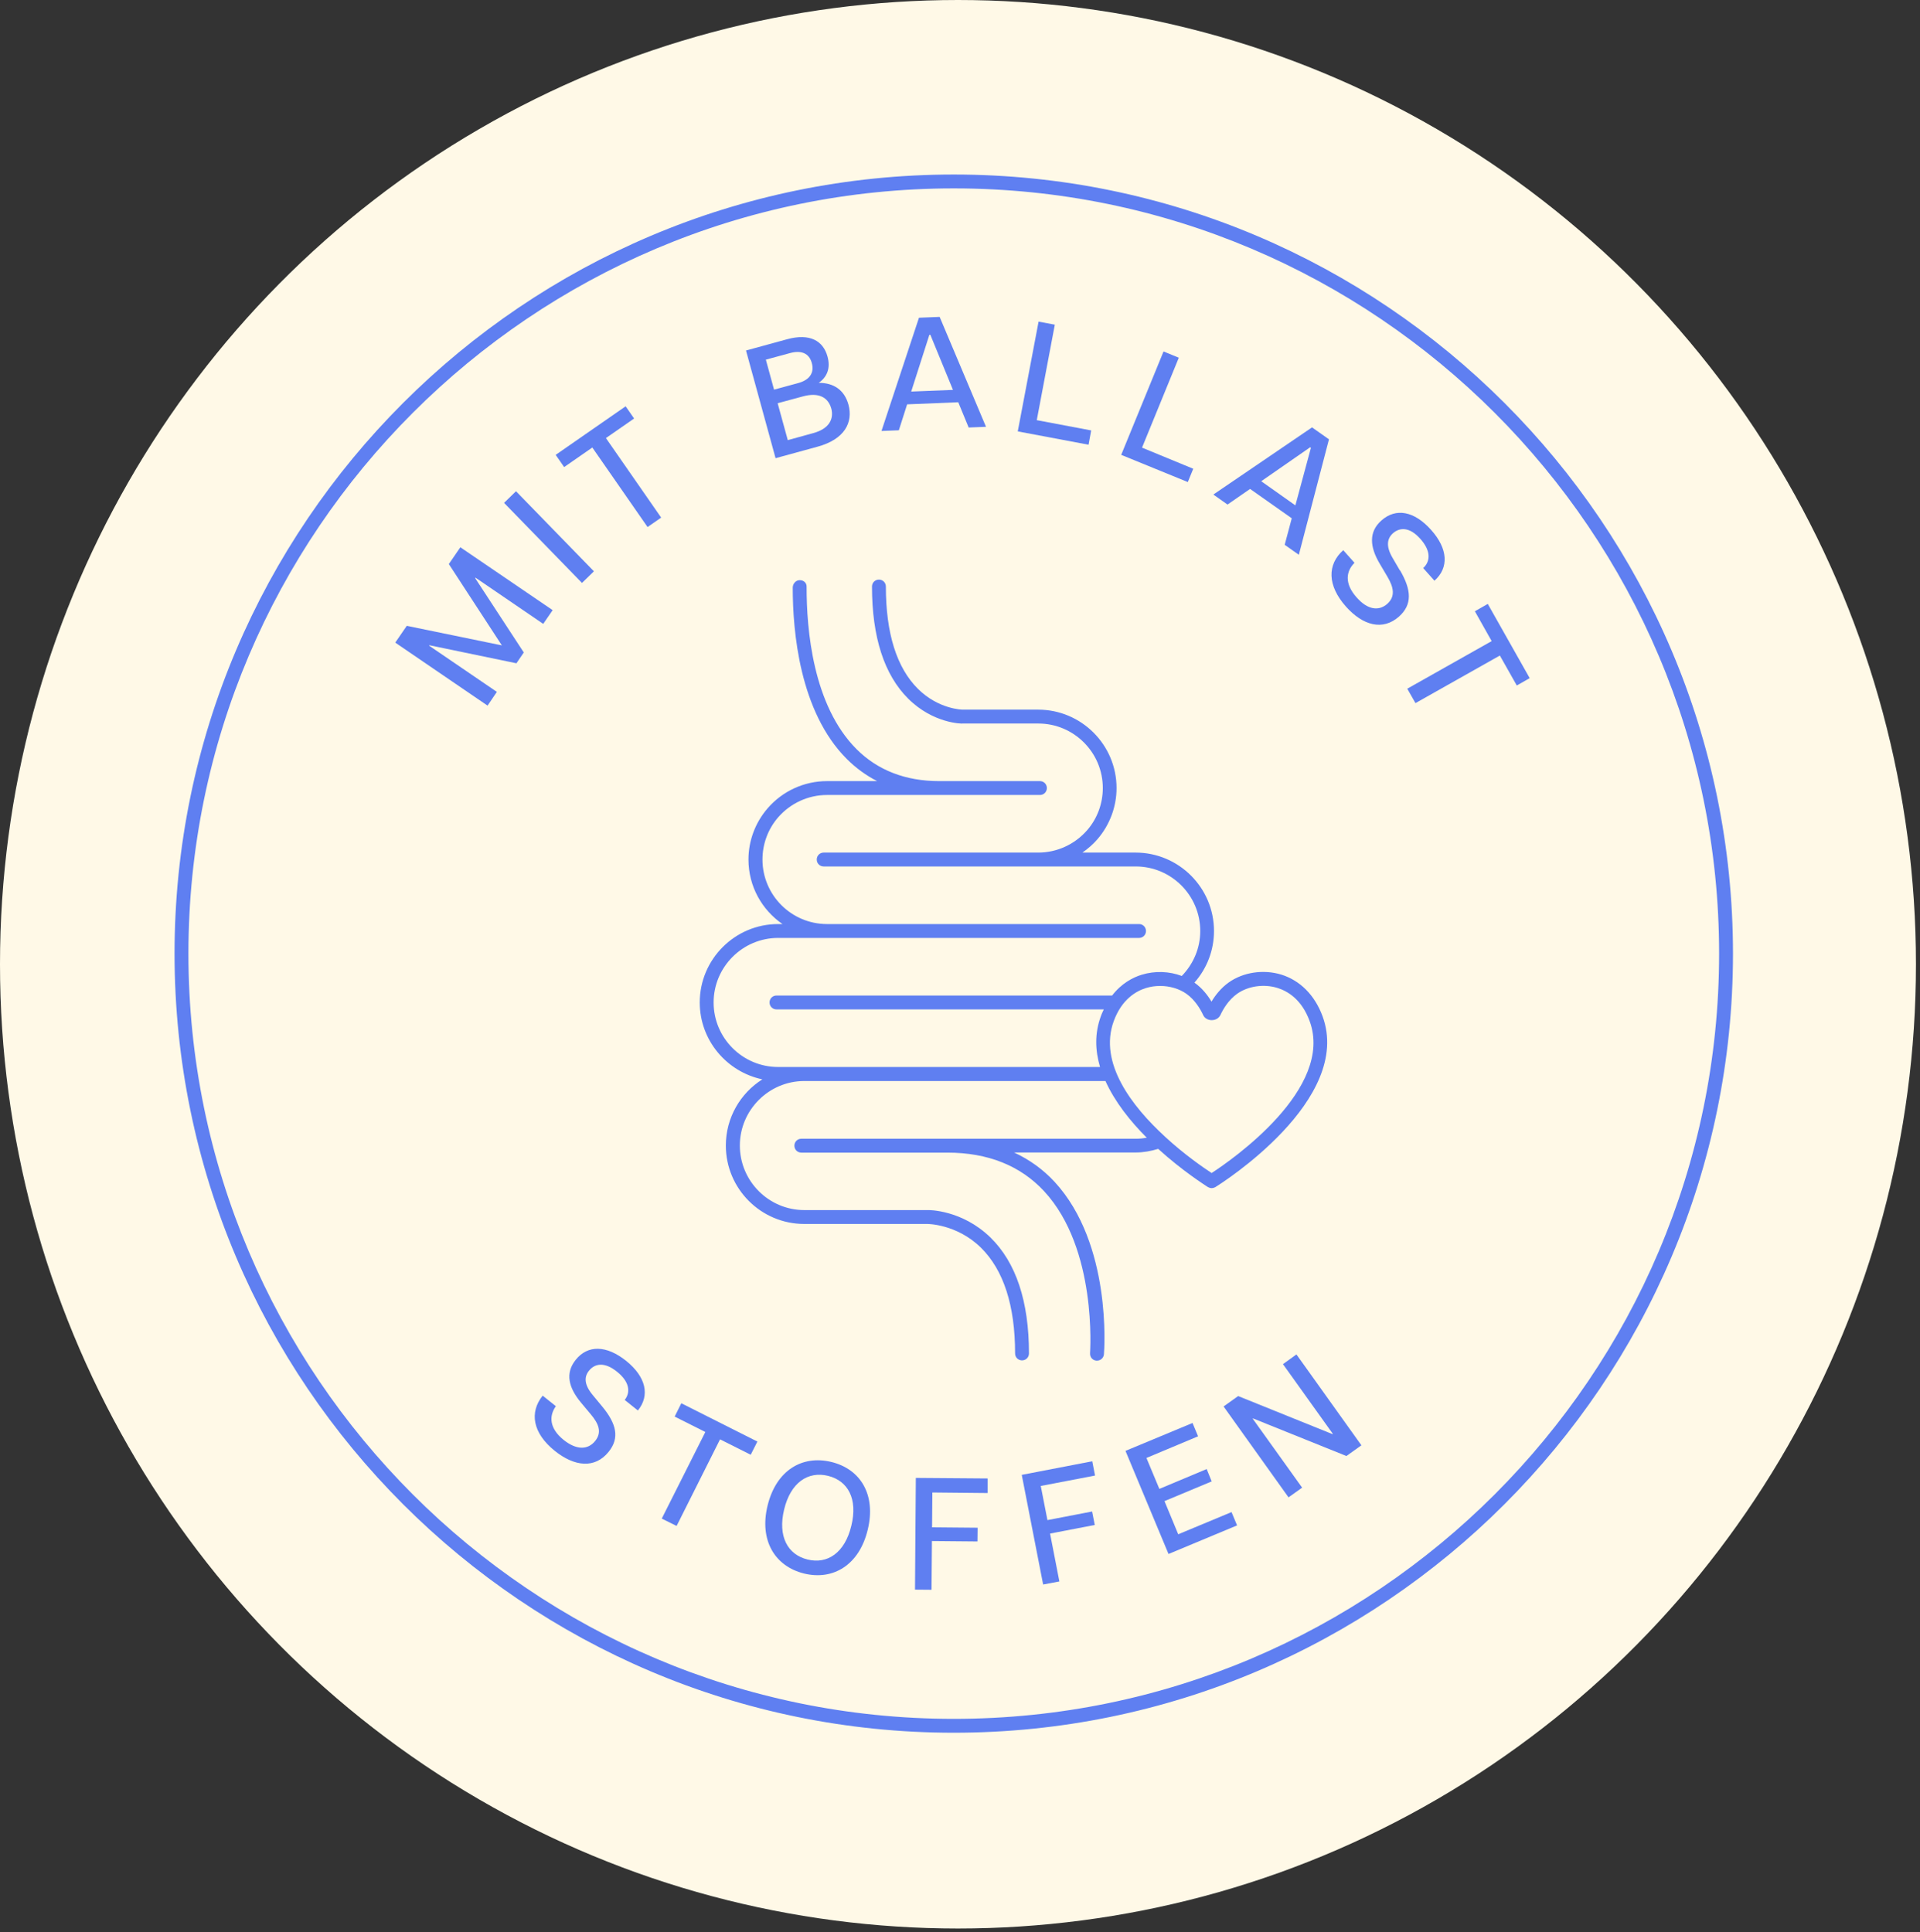 <svg width="154" height="155" viewBox="0 0 154 155" fill="none" xmlns="http://www.w3.org/2000/svg">
<rect x="0" y="0" width="154" height="155" fill="#333333" stroke="none"/>
<ellipse cx="76.838" cy="77.353" rx="76.838" ry="77.353" fill="#FFF9E7"/>
<g clip-path="url(#clip0_486_46)">
<path d="M76.5 14C42.044 14 14 42.044 14 76.5C14 110.956 42.044 139 76.5 139C110.956 139 139 110.956 139 76.5C139 42.044 110.967 14 76.5 14ZM76.5 137.887C42.656 137.887 15.113 110.355 15.113 76.5C15.113 42.645 42.656 15.113 76.5 15.113C110.344 15.113 137.887 42.656 137.887 76.5C137.887 110.344 110.344 137.887 76.5 137.887Z" fill="#5F7FF1"/>
<path d="M50.229 109.175C48.648 107.906 47.145 107.873 46.177 109.086C45.308 110.166 45.609 111.324 46.6 112.515L47.39 113.461C48.036 114.23 48.292 114.909 47.735 115.599C47.156 116.311 46.255 116.345 45.208 115.51C44.05 114.575 44.028 113.584 44.585 112.805L43.527 111.959C42.447 113.306 42.725 114.953 44.484 116.378C46.088 117.67 47.724 117.826 48.815 116.467C49.717 115.354 49.45 114.207 48.281 112.805L47.535 111.903C46.845 111.068 46.845 110.444 47.245 109.955C47.713 109.376 48.492 109.231 49.494 110.044C50.452 110.812 50.619 111.647 50.107 112.304L51.164 113.15C52.155 111.925 51.799 110.444 50.229 109.175Z" fill="#5F7FF1"/>
<path d="M54.114 113.639L56.574 114.875L53.078 121.822L54.269 122.412L57.754 115.465L60.214 116.701L60.749 115.643L54.648 112.57L54.114 113.639Z" fill="#5F7FF1"/>
<path d="M66.68 117.279C64.331 116.711 62.261 117.958 61.57 120.763C60.88 123.569 62.149 125.651 64.498 126.23C66.836 126.797 68.918 125.539 69.597 122.723C70.287 119.906 69.018 117.847 66.68 117.279ZM68.283 122.4C67.76 124.571 66.369 125.495 64.777 125.105C63.173 124.716 62.372 123.246 62.895 121.086C63.418 118.926 64.81 118.002 66.413 118.392C68.005 118.782 68.818 120.229 68.283 122.4Z" fill="#5F7FF1"/>
<path d="M73.391 127.521L74.715 127.532L74.749 123.624L78.4 123.657L78.412 122.555L74.76 122.522L74.782 119.728L79.213 119.772V118.603L73.457 118.559L73.391 127.521Z" fill="#5F7FF1"/>
<path d="M87.609 117.223L81.953 118.314L83.668 127.109L84.97 126.864L84.224 123.023L87.809 122.333L87.597 121.253L84.013 121.943L83.478 119.204L87.831 118.369L87.609 117.223Z" fill="#5F7FF1"/>
<path d="M94.504 123.081L93.402 120.42L97.187 118.839L96.786 117.848L92.99 119.44L91.954 116.958L96.096 115.221L95.651 114.152L90.273 116.39L93.725 124.662L99.224 122.368L98.779 121.3L94.504 123.081Z" fill="#5F7FF1"/>
<path d="M102.905 109.432L106.902 115.02L106.869 115.043L99.31 111.992L98.141 112.827L103.351 120.119L104.442 119.34L100.479 113.807L100.501 113.785L107.993 116.802L109.196 115.944L103.985 108.652L102.905 109.432Z" fill="#5F7FF1"/>
<path d="M38.138 46.34L43.571 50.048L44.328 48.946L36.924 43.902L36 45.249L40.253 51.773L32.627 50.204L31.703 51.551L39.106 56.605L39.852 55.503L34.419 51.796L34.442 51.762L41.422 53.209L42.012 52.341L38.116 46.385L38.138 46.34Z" fill="#5F7FF1"/>
<path d="M41.387 39.408L40.43 40.34L46.68 46.763L47.637 45.831L41.387 39.408Z" fill="#5F7FF1"/>
<path d="M50.86 33.573L50.181 32.594L44.57 36.49L45.249 37.47L47.509 35.9L51.94 42.279L53.031 41.522L48.6 35.143L50.86 33.573Z" fill="#5F7FF1"/>
<path d="M65.581 35.832C67.74 35.242 68.442 33.895 68.052 32.458C67.729 31.29 66.883 30.711 65.67 30.711C66.36 30.232 66.627 29.508 66.371 28.595C66.026 27.348 64.968 26.714 63.131 27.215L59.836 28.117L62.207 36.756L65.581 35.832ZM66.671 32.748C66.905 33.616 66.504 34.407 65.202 34.752L63.187 35.308L62.374 32.347L64.389 31.802C65.681 31.445 66.427 31.891 66.671 32.759V32.748ZM61.428 28.851L63.354 28.328C64.267 28.072 64.901 28.339 65.113 29.119C65.336 29.92 64.924 30.488 64.011 30.733L62.085 31.256L61.428 28.851Z" fill="#5F7FF1"/>
<path d="M72.763 32.436L76.86 32.269L77.695 34.295L79.086 34.239L75.368 25.422L73.709 25.489L70.703 34.573L72.095 34.517L72.763 32.425V32.436ZM74.544 26.858H74.622L76.437 31.278L73.086 31.411L74.544 26.858Z" fill="#5F7FF1"/>
<path d="M87.522 34.529L83.158 33.705L84.605 26.046L83.303 25.801L81.633 34.607L87.311 35.676L87.522 34.529Z" fill="#5F7FF1"/>
<path d="M95.708 37.603L91.6 35.91L94.55 28.696L93.325 28.195L89.93 36.489L95.273 38.671L95.708 37.603Z" fill="#5F7FF1"/>
<path d="M100.259 39.217L103.61 41.577L103.043 43.704L104.178 44.505L106.594 35.243L105.236 34.285L97.32 39.673L98.456 40.475L100.259 39.228V39.217ZM105.08 35.877L105.147 35.922L103.9 40.542L101.161 38.605L105.091 35.877H105.08Z" fill="#5F7FF1"/>
<path d="M112.283 45.761L111.693 44.748C111.147 43.813 111.258 43.201 111.726 42.778C112.283 42.288 113.073 42.266 113.93 43.234C114.743 44.147 114.776 44.993 114.153 45.572L115.055 46.585C116.235 45.539 116.135 44.014 114.788 42.511C113.441 40.996 111.96 40.718 110.802 41.754C109.767 42.666 109.867 43.869 110.657 45.205L111.281 46.262C111.793 47.131 111.926 47.843 111.281 48.433C110.591 49.046 109.689 48.923 108.809 47.921C107.818 46.808 107.963 45.828 108.642 45.149L107.74 44.136C106.449 45.283 106.449 46.964 107.952 48.656C109.321 50.192 110.913 50.615 112.216 49.458C113.285 48.5 113.218 47.331 112.294 45.75L112.283 45.761Z" fill="#5F7FF1"/>
<path d="M119.332 48.445L118.297 49.035L119.644 51.429L112.875 55.248L113.532 56.405L120.301 52.587L121.659 54.991L122.694 54.401L119.332 48.445Z" fill="#5F7FF1"/>
<path d="M81.308 92.453H91.093C91.717 92.453 92.318 92.341 92.897 92.163C94.856 93.944 96.682 95.091 96.86 95.214C96.882 95.225 96.905 95.236 96.927 95.247C97.005 95.291 97.094 95.314 97.183 95.314C97.272 95.314 97.361 95.291 97.45 95.247C97.472 95.247 97.495 95.225 97.506 95.214C97.962 94.935 108.55 88.233 106.078 81.52C105.455 79.828 104.275 78.648 102.761 78.18C101.325 77.746 99.71 77.991 98.552 78.815C97.94 79.249 97.484 79.828 97.172 80.351C96.86 79.828 96.415 79.26 95.803 78.826C96.816 77.679 97.372 76.221 97.372 74.685C97.372 71.211 94.545 68.394 91.082 68.394H86.818C87.252 68.094 87.665 67.738 88.021 67.326C89.011 66.179 89.557 64.721 89.557 63.218C89.557 59.744 86.729 56.928 83.267 56.928H77.211C77.211 56.928 75.296 56.916 73.626 55.258C71.923 53.566 71.054 50.804 71.054 47.053C71.054 46.741 70.809 46.496 70.498 46.496C70.186 46.496 69.941 46.741 69.941 47.053C69.941 51.105 70.921 54.133 72.847 56.048C74.85 58.041 77.155 58.063 77.222 58.041H83.278C86.139 58.041 88.455 60.368 88.455 63.218C88.455 64.465 88.01 65.667 87.197 66.602C86.206 67.738 84.781 68.394 83.278 68.394H66.067C65.755 68.394 65.51 68.639 65.51 68.951C65.51 69.263 65.755 69.508 66.067 69.508H91.093C93.954 69.508 96.27 71.835 96.27 74.685C96.27 76.043 95.736 77.312 94.79 78.292C93.787 77.913 92.641 77.869 91.583 78.191C90.849 78.414 89.947 78.893 89.201 79.861H62.282C61.97 79.861 61.725 80.106 61.725 80.418C61.725 80.73 61.97 80.975 62.282 80.975H88.533C88.455 81.153 88.366 81.32 88.299 81.52C87.787 82.901 87.843 84.281 88.232 85.595H62.415C59.554 85.595 57.238 83.268 57.238 80.418C57.238 77.568 59.565 75.241 62.415 75.241H91.361C91.672 75.241 91.917 74.996 91.917 74.685C91.917 74.373 91.672 74.128 91.361 74.128H66.334C63.473 74.128 61.157 71.801 61.157 68.951C61.157 67.704 61.602 66.502 62.415 65.567C63.406 64.431 64.831 63.774 66.334 63.774H83.412C83.723 63.774 83.968 63.529 83.968 63.218C83.968 62.906 83.723 62.661 83.412 62.661H75.329C72.635 62.661 70.397 61.793 68.705 60.1C65.198 56.594 64.686 50.482 64.697 47.053C64.697 46.741 64.452 46.541 64.141 46.541C63.829 46.541 63.584 46.83 63.584 47.142C63.584 50.649 64.129 57.084 67.915 60.88C68.65 61.614 69.462 62.205 70.353 62.661H66.334C64.508 62.661 62.771 63.452 61.569 64.843C60.578 65.99 60.033 67.448 60.033 68.951C60.033 71.1 61.112 72.992 62.76 74.128H62.415C58.942 74.128 56.125 76.956 56.125 80.418C56.125 83.446 58.285 85.984 61.146 86.586C59.387 87.699 58.218 89.658 58.218 91.896C58.218 95.369 61.046 98.186 64.508 98.186H74.372C74.372 98.186 76.732 98.175 78.68 100.09C80.495 101.882 81.419 104.732 81.419 108.573C81.419 108.885 81.664 109.13 81.976 109.13C82.287 109.13 82.532 108.885 82.532 108.573C82.532 104.409 81.497 101.281 79.448 99.277C77.155 97.039 74.472 97.062 74.372 97.073H64.519C61.658 97.073 59.342 94.746 59.342 91.896C59.342 89.046 61.669 86.719 64.519 86.719H88.633C88.633 86.719 88.655 86.719 88.666 86.719C89.424 88.4 90.67 89.959 91.984 91.272C91.706 91.317 91.416 91.35 91.127 91.35H64.274C63.962 91.35 63.718 91.595 63.718 91.907C63.718 92.219 63.962 92.464 64.274 92.464H75.986C79.237 92.464 81.853 93.51 83.757 95.57C88.032 100.19 87.431 108.473 87.431 108.551C87.408 108.862 87.631 109.13 87.943 109.152C87.954 109.152 87.976 109.152 87.987 109.152C88.277 109.152 88.522 108.929 88.544 108.64C88.577 108.284 89.19 99.8 84.592 94.813C83.668 93.811 82.577 93.031 81.363 92.464L81.308 92.453ZM89.334 81.91C89.969 80.184 91.093 79.516 91.917 79.26C92.285 79.149 92.663 79.093 93.053 79.093C93.821 79.093 94.589 79.316 95.168 79.728C95.836 80.207 96.27 80.919 96.504 81.431C96.76 81.977 97.628 81.966 97.884 81.431C98.118 80.919 98.552 80.207 99.22 79.728C100.089 79.104 101.358 78.915 102.449 79.249C103.284 79.505 104.408 80.173 105.043 81.91C107.036 87.32 98.831 93.031 97.183 94.1C96.571 93.7 95.023 92.642 93.454 91.195C93.454 91.183 93.431 91.172 93.42 91.161C90.804 88.757 88.099 85.272 89.334 81.91Z" fill="#5F7FF1"/>
</g>
<defs>
<clipPath id="clip0_486_46">
<rect width="125" height="125" fill="white" transform="translate(14 14)"/>
</clipPath>
</defs>
</svg>
